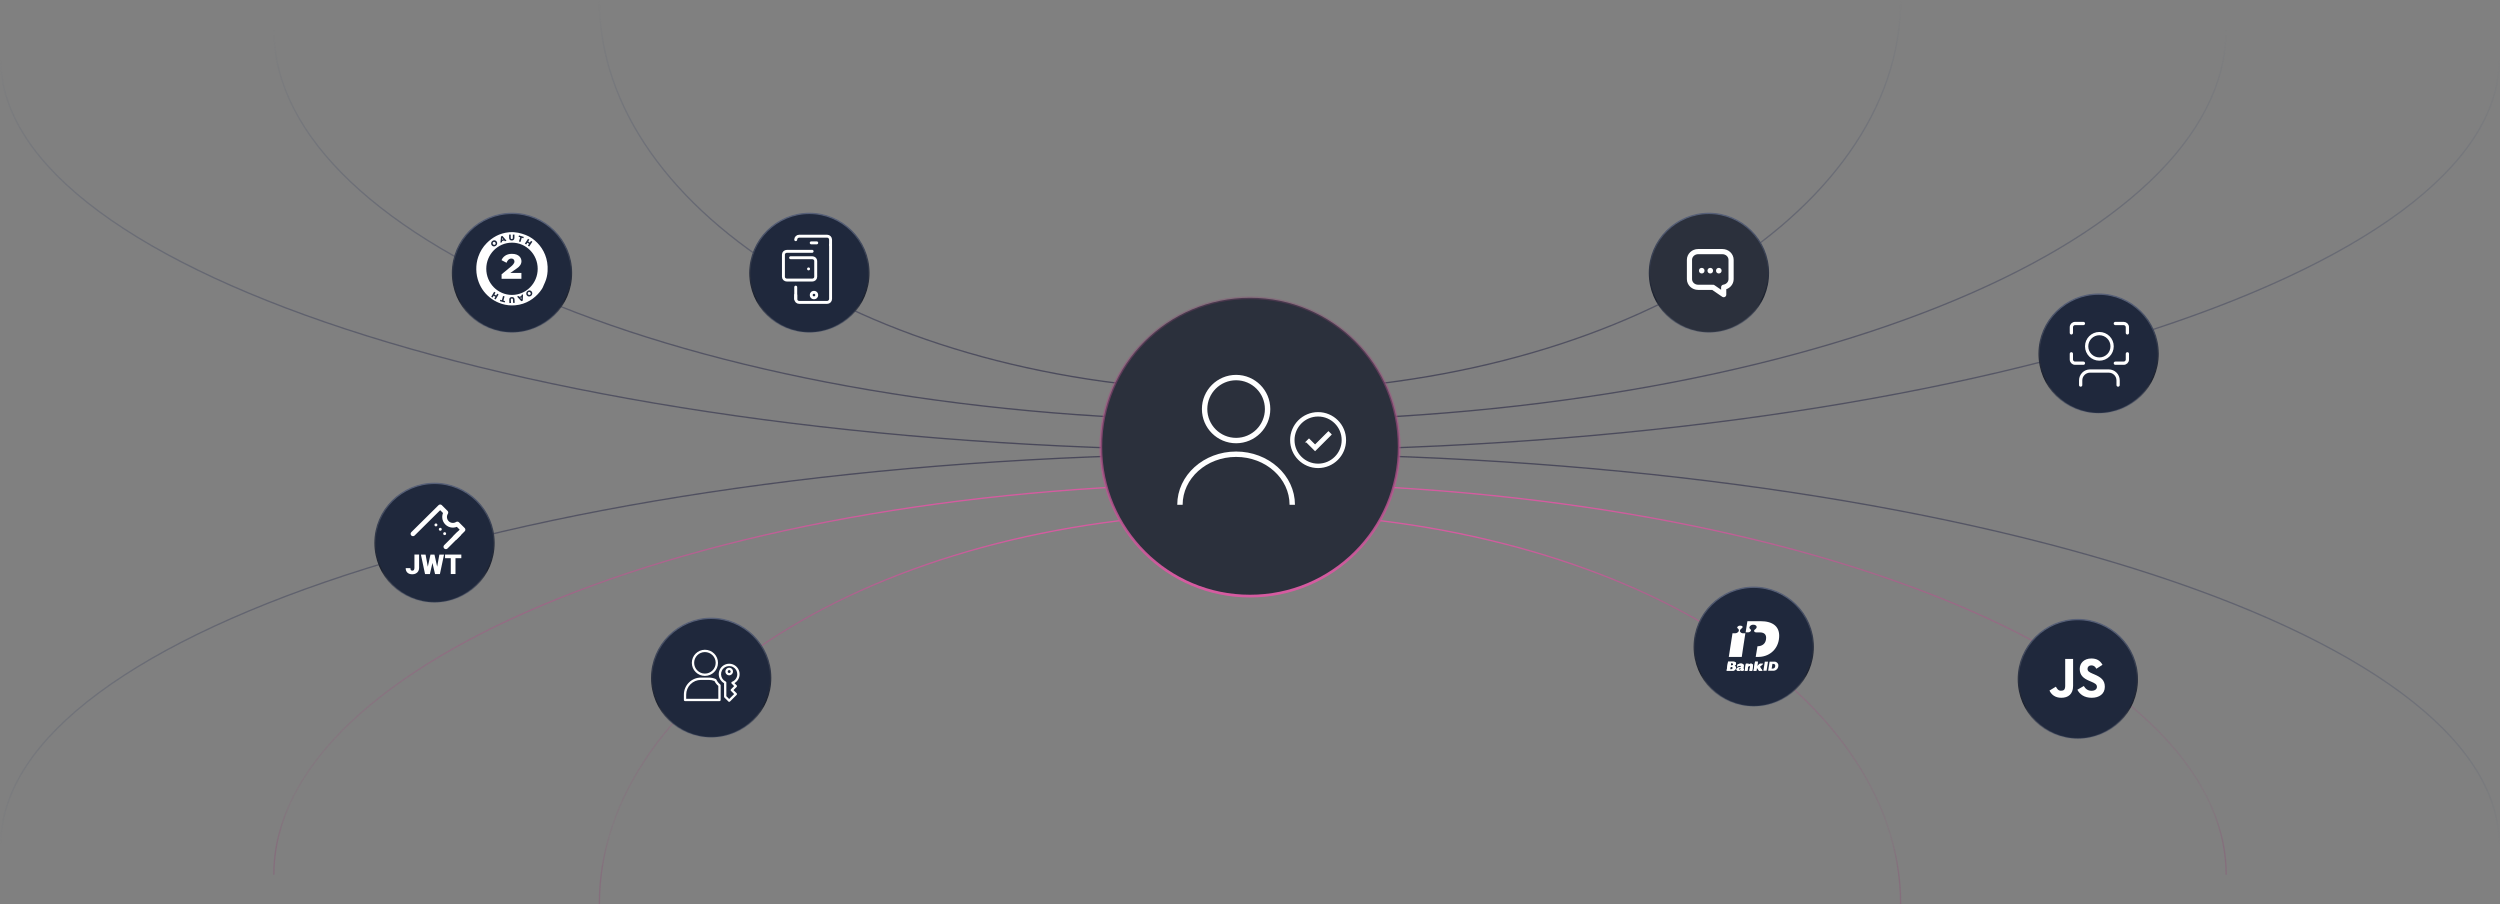 <?xml version="1.0" encoding="UTF-8"?><svg id="Lager_2" xmlns="http://www.w3.org/2000/svg" xmlns:xlink="http://www.w3.org/1999/xlink" viewBox="0 0 1835.89 663.99"><rect x="0" y="0" width="1835.89" height="663.99" fill="#808080" stroke="none"/><defs><linearGradient id="Namnlös_övertoning_13" x1="917.95" y1="287.89" x2="917.95" y2="0" gradientUnits="userSpaceOnUse"><stop offset="0" stop-color="#484759"/><stop offset="1" stop-color="#576176" stop-opacity="0"/></linearGradient><linearGradient id="Namnlös_övertoning_13-2" y1="309.52" y2="21.63" xlink:href="#Namnlös_övertoning_13"/><linearGradient id="Namnlös_övertoning_13-3" x1="917.95" y1="331.25" x2="917.95" y2="43.36" xlink:href="#Namnlös_övertoning_13"/><linearGradient id="Namnlös_övertoning_31" x1="912.53" y1="254.91" x2="912.53" y2="-32.98" gradientTransform="translate(1830.48 631.01) rotate(-180)" gradientUnits="userSpaceOnUse"><stop offset=".06" stop-color="#d55ba0"/><stop offset=".23" stop-color="rgba(191,84,146,.79)" stop-opacity=".79"/><stop offset=".38" stop-color="rgba(174,78,135,.61)" stop-opacity=".61"/><stop offset=".54" stop-color="rgba(160,74,127,.48)" stop-opacity=".48"/><stop offset=".68" stop-color="rgba(150,71,120,.38)" stop-opacity=".38"/><stop offset=".82" stop-color="rgba(145,69,117,.32)" stop-opacity=".32"/><stop offset=".93" stop-color="#8f4574" stop-opacity=".3"/></linearGradient><linearGradient id="Namnlös_övertoning_31-2" x1="912.53" y1="276.54" x2="912.53" y2="-11.35" xlink:href="#Namnlös_övertoning_31"/><linearGradient id="Namnlös_övertoning_13-4" x1="912.53" y1="298.27" x2="912.53" y2="10.38" gradientTransform="translate(1830.48 631.01) rotate(-180)" xlink:href="#Namnlös_övertoning_13"/><linearGradient id="Namnlös_övertoning_30" x1="375.98" y1="156.21" x2="375.98" y2="244.57" gradientUnits="userSpaceOnUse"><stop offset=".07" stop-color="#565f77"/><stop offset=".13" stop-color="#4f586f"/><stop offset=".52" stop-color="#292f3e"/><stop offset=".72" stop-color="#1b202c"/><stop offset="1" stop-color="#5b647d" stop-opacity=".21"/></linearGradient><linearGradient id="Namnlös_övertoning_30-2" x1="319.09" y1="354.47" x2="319.09" y2="442.83" xlink:href="#Namnlös_övertoning_30"/><linearGradient id="Namnlös_övertoning_30-3" x1="1541.12" y1="215.51" x2="1541.12" y2="303.87" xlink:href="#Namnlös_övertoning_30"/><linearGradient id="Namnlös_övertoning_30-4" x1="594.38" x2="594.38" xlink:href="#Namnlös_övertoning_30"/><linearGradient id="Namnlös_övertoning_30-5" x1="1254.96" x2="1254.96" xlink:href="#Namnlös_övertoning_30"/><linearGradient id="Namnlös_övertoning_30-6" x1="522.25" y1="453.57" x2="522.25" y2="541.93" xlink:href="#Namnlös_övertoning_30"/><linearGradient id="Namnlös_övertoning_30-7" x1="1287.86" y1="430.75" x2="1287.86" y2="519.11" xlink:href="#Namnlös_övertoning_30"/><linearGradient id="Namnlös_övertoning_30-8" x1="1525.88" y1="454.48" x2="1525.88" y2="542.84" xlink:href="#Namnlös_övertoning_30"/><linearGradient id="Namnlös_övertoning_29" x1="917.95" y1="438.75" x2="917.95" y2="217.67" gradientUnits="userSpaceOnUse"><stop offset=".06" stop-color="#d55ba0"/><stop offset=".93" stop-color="#8f4574" stop-opacity=".3"/></linearGradient></defs><g id="Lager_1-2"><path d="M440.15,0c0,158.72,213.92,287.39,477.8,287.39S1395.74,158.72,1395.74,0" fill="none" stroke="url(#Namnlös_övertoning_13)" stroke-miterlimit="10"/><path d="M201.1,21.63c0,158.72,320.95,287.39,716.85,287.39S1634.8,180.35,1634.8,21.63" fill="none" stroke="url(#Namnlös_övertoning_13-2)" stroke-miterlimit="10"/><path d="M.5,43.36c0,158.72,410.76,287.39,917.45,287.39S1835.39,202.08,1835.39,43.36" fill="none" stroke="url(#Namnlös_övertoning_13-3)" stroke-miterlimit="10"/><path d="M1395.74,663.99c0-158.72-213.92-287.39-477.8-287.39-263.88,0-477.8,128.67-477.8,287.39" fill="none" stroke="url(#Namnlös_övertoning_31)" stroke-miterlimit="10"/><path d="M1634.8,642.36c0-158.72-320.95-287.39-716.85-287.39S201.1,483.64,201.1,642.36" fill="none" stroke="url(#Namnlös_övertoning_31-2)" stroke-miterlimit="10"/><path d="M1835.39,620.63c0-158.72-410.76-287.39-917.45-287.39-506.69,0-917.45,128.67-917.45,287.39" fill="none" stroke="url(#Namnlös_övertoning_13-4)" stroke-miterlimit="10"/><circle cx="375.98" cy="200.39" r="43.68" fill="#1f283c" stroke="url(#Namnlös_övertoning_30)" stroke-miterlimit="10"/><circle cx="319.09" cy="398.65" r="43.68" fill="#1f283c" stroke="url(#Namnlös_övertoning_30-2)" stroke-miterlimit="10"/><circle cx="1541.12" cy="259.69" r="43.68" fill="#1f283c" stroke="url(#Namnlös_övertoning_30-3)" stroke-miterlimit="10"/><circle cx="594.38" cy="200.39" r="43.68" fill="#1f283c" stroke="url(#Namnlös_övertoning_30-4)" stroke-miterlimit="10"/><circle cx="1254.96" cy="200.39" r="43.68" fill="#2b303c" stroke="url(#Namnlös_övertoning_30-5)" stroke-miterlimit="10"/><circle cx="522.25" cy="497.75" r="43.68" fill="#1f283c" stroke="url(#Namnlös_övertoning_30-6)" stroke-miterlimit="10"/><circle cx="1287.86" cy="474.93" r="43.68" fill="#1f283c" stroke="url(#Namnlös_övertoning_30-7)" stroke-miterlimit="10"/><circle cx="1525.88" cy="498.66" r="43.68" fill="#1f283c" stroke="url(#Namnlös_övertoning_30-8)" stroke-miterlimit="10"/><g id="Lager_2-2"><g id="Layer_3"><g id="Page-1"><g id="logo-bankid"><g id="logo1-default"><path id="Shape" d="M1280.14,475.21l1.58-10.15h-1.73c-.9.02-1.74-.47-2.17-1.26-.1-.29-.32-1.26,1.02-2.21.38-.21.67-.54.83-.94.07-.27,0-.57-.22-.76-.45-.32-1-.47-1.56-.43-.91-.09-1.78.4-2.17,1.23-.08.4.25.68.51.87.73.48.94,1.46.47,2.19,0,0,0,0,0,0-.61.85-1.6,1.34-2.65,1.31h-1.79c-.14.94-2.53,16.16-2.71,17.34h9.53c.04-.51.47-3.39,1.06-7.19Z" fill="#fff" stroke-width="0"/><path d="M1292.91,456.17h-9.7l-1.3,8.2h1.67c.83.04,1.63-.34,2.13-1.01.1-.15.16-.33.18-.51-.02-.31-.2-.6-.47-.75-.47-.28-.75-.79-.75-1.34v-.18c.44-1.16,1.59-1.89,2.83-1.81.74-.06,1.48.16,2.06.62.37.35.53.87.43,1.37-.2.58-.59,1.07-1.1,1.4-.94.65-.83,1.23-.75,1.4.31.54.9.86,1.52.83h2.53c3.43,0,5.28,1.59,4.66,5.28-.54,3.39-3.14,4.87-6.25,4.91l-1.3,7.84h1.81c7.69,0,13.94-4.95,15.21-12.71,1.55-9.67-4.59-13.54-13.39-13.54Z" fill="#fff" stroke-width="0"/><g id="Group"><path d="M1269.01,485.9h3.9c1.66,0,2.05.83,1.95,1.62-.13.66-.62,1.19-1.26,1.38.94.36,1.3.94,1.15,1.77-.2,1.13-1.2,1.94-2.35,1.89h-4.44l1.05-6.65ZM1271.58,488.73c.57.08,1.1-.3,1.2-.87.07-.51-.15-.87-.94-.87h-.6l-.29,1.73h.64ZM1271.14,491.63c.8,0,1.23-.33,1.34-.94s-.22-.94-.94-.94h-.76l-.29,1.89h.66Z" fill="#fff" stroke-width="0"/><path d="M1280.17,492.62c-1.01.07-1.52,0-1.73-.47-.53.33-1.14.51-1.76.51-1.16,0-1.56-.58-1.45-1.27.05-.35.25-.67.55-.87.61-.54,2.21-.61,2.83-1.05,0-.47-.15-.65-.73-.65-.81.04-1.58.35-2.21.87l.22-1.52c.73-.57,1.64-.88,2.56-.87,1.2,0,2.24.47,2.03,1.77l-.22,1.48c-.08.51-.08.69.51.69l-.59,1.38ZM1278.44,490.34c-.54.33-1.55.29-1.66.94-.06.25.1.51.36.56.04,0,.08.01.12.01.36-.01.72-.14,1.01-.36-.03-.16-.03-.32,0-.47l.18-.69Z" fill="#fff" stroke-width="0"/><path d="M1282.1,487.42h2.02l-.1.69c.47-.48,1.1-.75,1.77-.76,1.11,0,1.66.69,1.48,1.89l-.55,3.39h-2.02l.43-2.83c.07-.51-.08-.76-.47-.76-.38.02-.74.22-.94.55l-.47,3h-1.99l.84-5.16Z" fill="#fff" stroke-width="0"/><polygon points="1288.84 485.9 1290.87 485.9 1290.36 489.19 1292.31 487.42 1294.81 487.42 1292.31 489.63 1294.3 492.59 1291.74 492.59 1290.18 490.2 1290.14 490.2 1289.79 492.59 1287.76 492.59 1288.84 485.9" fill="#fff" stroke-width="0"/><path d="M1269.01,485.9h3.9c1.66,0,2.05.83,1.95,1.62-.13.66-.62,1.19-1.26,1.38.94.36,1.3.94,1.15,1.77-.2,1.13-1.2,1.94-2.35,1.89h-4.44l1.05-6.65ZM1271.58,488.73c.57.08,1.1-.3,1.2-.87.07-.51-.15-.87-.94-.87h-.6l-.29,1.73h.64ZM1271.14,491.63c.8,0,1.23-.33,1.34-.94s-.22-.94-.94-.94h-.76l-.29,1.89h.66Z" fill="#fff" stroke-width="0"/><path d="M1280.17,492.62c-1.01.07-1.52,0-1.73-.47-.53.33-1.14.51-1.76.51-1.16,0-1.56-.58-1.45-1.27.05-.35.25-.67.55-.87.61-.54,2.21-.61,2.83-1.05,0-.47-.15-.65-.73-.65-.81.04-1.58.35-2.21.87l.22-1.52c.73-.57,1.64-.88,2.56-.87,1.2,0,2.24.47,2.03,1.77l-.22,1.48c-.08.51-.08.69.51.69l-.59,1.38ZM1278.44,490.34c-.54.33-1.55.29-1.66.94-.06.25.1.51.36.56.04,0,.08.01.12.01.36-.01.72-.14,1.01-.36-.03-.16-.03-.32,0-.47l.18-.69Z" fill="#fff" stroke-width="0"/><path d="M1282.1,487.42h2.02l-.1.69c.47-.48,1.1-.75,1.77-.76,1.11,0,1.66.69,1.48,1.89l-.55,3.39h-2.02l.43-2.83c.07-.51-.08-.76-.47-.76-.38.02-.74.22-.94.55l-.47,3h-1.99l.84-5.16Z" fill="#fff" stroke-width="0"/><polygon points="1288.84 485.9 1290.87 485.9 1290.36 489.19 1292.31 487.42 1294.81 487.42 1292.31 489.63 1294.3 492.59 1291.74 492.59 1290.18 490.2 1290.14 490.2 1289.79 492.59 1287.76 492.59 1288.84 485.9" fill="#fff" stroke-width="0"/></g><polygon points="1296 485.9 1298.34 485.9 1297.3 492.55 1294.95 492.55 1296 485.9" fill="#fff" stroke-width="0"/><path d="M1299.5,485.9h3.33c1.55-.17,2.95.94,3.12,2.5.03.31.02.63-.05.93-.23,1.86-1.81,3.26-3.69,3.25h-3.77l1.06-6.68ZM1301.67,490.99c.98.09,1.85-.62,1.94-1.6,0-.04,0-.09,0-.13.14-.87-.14-1.73-1.38-1.73h-.65l-.54,3.51.61-.04Z" fill="#fff" stroke-width="0"/></g></g></g></g></g><path d="M517.66,496.37c-5.3,0-9.61-4.31-9.61-9.61s4.31-9.61,9.61-9.61,9.61,4.31,9.61,9.61-4.31,9.61-9.61,9.61ZM517.66,478.86c-4.36,0-7.9,3.54-7.9,7.9s3.54,7.9,7.9,7.9,7.9-3.54,7.9-7.9-3.54-7.9-7.9-7.9Z" fill="#fff" stroke-width="0"/><path d="M535.48,515.4c-.23,0-.44-.09-.6-.25l-2.92-2.92c-.16-.16-.25-.38-.25-.6v-9.89c-1.03-.58-1.91-1.4-2.58-2.38-.77-1.14-1.22-2.46-1.3-3.83-.08-1.37.21-2.74.83-3.96.63-1.22,1.57-2.25,2.73-2.98,1.16-.73,2.5-1.14,3.87-1.18,1.37-.04,2.73.29,3.93.96,1.2.67,2.2,1.64,2.9,2.83.69,1.18,1.06,2.53,1.05,3.9h0c0,1.55-.47,3.05-1.35,4.33-.64.93-1.46,1.69-2.41,2.26l1.56,1.56c.33.33.33.88,0,1.21l-2.31,2.31,2.31,2.31c.33.33.33.88,0,1.21l-4.86,4.86c-.16.16-.38.25-.6.25ZM533.41,511.27l2.06,2.06,3.65-3.65-2.31-2.31c-.33-.33-.33-.88,0-1.21l2.31-2.31-1.81-1.81c-.2-.2-.29-.5-.23-.78s.26-.52.53-.62c1.13-.43,2.08-1.19,2.76-2.18.68-.99,1.05-2.16,1.05-3.36h0c0-1.07-.28-2.12-.82-3.04-.54-.92-1.32-1.68-2.25-2.19-.93-.52-1.98-.77-3.05-.74-1.07.03-2.11.35-3.01.91-.9.57-1.64,1.37-2.12,2.32-.49.95-.71,2.01-.65,3.08.06,1.06.41,2.09,1.01,2.98.6.88,1.42,1.59,2.38,2.05.3.14.49.44.49.77v10.05ZM535.48,495.94c-.56,0-1.09-.16-1.56-.47s-.82-.74-1.03-1.26c-.21-.51-.27-1.07-.16-1.62.11-.55.37-1.04.77-1.43.39-.39.89-.66,1.43-.77.54-.11,1.1-.05,1.62.16.51.21.95.57,1.26,1.03.31.46.47,1,.47,1.56,0,.75-.29,1.45-.82,1.98-.52.52-1.24.82-1.98.82ZM535.48,492.05c-.07,0-.14,0-.21.02-.21.04-.41.15-.56.3s-.26.35-.3.56c-.04.21-.02.43.06.63.08.2.22.37.4.49.42.28,1.02.22,1.38-.14.21-.21.32-.48.32-.77,0-.22-.06-.43-.18-.61-.12-.18-.29-.32-.49-.4-.13-.06-.27-.08-.42-.08Z" fill="#fff" stroke-width="0"/><path d="M528.36,514.86h-25.29c-.47,0-.86-.38-.86-.86v-3.89c0-3.35,1.3-6.49,3.67-8.86s5.51-3.67,8.86-3.67h5.84c1.77,0,3.48.37,5.1,1.09.19.09.34.24.43.43.62,1.38,1.58,2.59,2.78,3.51.21.16.33.41.33.68v10.72c0,.47-.38.86-.86.86ZM503.92,513.15h23.58v-9.45c-1.18-.98-2.14-2.21-2.82-3.59-1.31-.54-2.69-.81-4.11-.81h-5.84c-2.89,0-5.61,1.13-7.65,3.17-2.04,2.04-3.17,4.76-3.17,7.65v3.04Z" fill="#fff" stroke-width="0"/><path d="M304.34,407.24h3.44v9.81c0,.91-.21,1.72-.63,2.43-.42.71-1.01,1.27-1.77,1.66-.76.39-1.6.59-2.53.59-1.56,0-2.77-.39-3.63-1.18-.86-.79-1.3-1.9-1.3-3.34h3.46c0,.66.11,1.13.34,1.42.23.3.6.44,1.13.44.48,0,.85-.18,1.1-.54s.39-.86.39-1.5v-9.81Z" fill="#fff" stroke-width="0"/><path d="M321.02,416.21l1.64-8.96h3.42l-3.03,14.3h-3.57l-1.91-8.15-1.88,8.15h-3.56l-3.04-14.3h3.43l1.64,8.96,1.96-8.96h2.93l1.99,8.96Z" fill="#fff" stroke-width="0"/><path d="M338.78,409.91h-4.29v11.63h-3.45v-11.63h-4.21v-2.66h11.95v2.66Z" fill="#fff" stroke-width="0"/><line x1="327.42" y1="401.54" x2="336.86" y2="392.1" fill="none" stroke="#fff" stroke-linecap="round" stroke-linejoin="round" stroke-width="3.46"/><path d="M334.15,394.81l5.85-5.85-4.17-4.17c-2.36,1.49-5.51,1.21-7.56-.84-2.05-2.05-2.33-5.2-.84-7.56l-4.17-4.17-19.99,19.8" fill="none" stroke="#fff" stroke-linecap="round" stroke-linejoin="round" stroke-width="3.46"/><circle cx="320.13" cy="385.48" r="1.07" fill="#fff" stroke-width="0"/><circle cx="323.33" cy="388.69" r="1.07" fill="#fff" stroke-width="0"/><circle cx="326.54" cy="391.89" r="1.07" fill="#fff" stroke-width="0"/><path d="M1505.03,507.12l4.72-2.86c.91,1.61,1.74,2.98,3.73,2.98s3.11-.75,3.11-3.64v-19.71h5.8v19.79c0,6-3.52,8.74-8.65,8.74-4.64,0-7.33-2.4-8.7-5.3" fill="#fff" stroke-width="0"/><path d="M1525.53,506.5l4.72-2.73c1.24,2.03,2.86,3.52,5.71,3.52,2.4,0,3.93-1.2,3.93-2.86,0-1.99-1.57-2.69-4.22-3.85l-1.45-.62c-4.18-1.78-6.96-4.02-6.96-8.74,0-4.35,3.31-7.66,8.49-7.66,3.69,0,6.34,1.28,8.24,4.64l-4.51,2.9c-.99-1.78-2.07-2.48-3.73-2.48s-2.77,1.08-2.77,2.48c0,1.74,1.08,2.44,3.56,3.52l1.45.62c4.93,2.11,7.7,4.26,7.7,9.11,0,5.22-4.1,8.07-9.61,8.07s-8.86-2.57-10.56-5.92" fill="#fff" stroke-width="0"/><polygon points="382.88 219.69 382.92 218.39 382.03 218.72 382.88 219.69" fill="#fff" fill-rule="evenodd" stroke-width="0"/><polygon points="368.85 174.76 368.76 176.06 369.65 175.77 368.85 174.76" fill="#fff" fill-rule="evenodd" stroke-width="0"/><path d="M394.54,178.27h0c-2.29-2.33-5.11-4.42-8.47-5.7-3.48-1.32-7.43-2.43-12.08-2.03-7.41.64-12.61,4.02-16.57,7.98-2.77,2.77-4.85,6.16-6.23,10.12-2.02,5.82-1.9,12.69.37,18.61,1.94,5.05,5.11,9.12,9.59,12.28,4.22,2.96,10.27,5.27,17.06,4.68,8.28-.71,14.34-5.03,18.31-10,1.02-1.28,2.03-2.71,2.62-4.43.58-1.24.86-2.08,1.12-2.53,1.11-2.52,1.69-5.17,1.87-8.1.55-9.03-2.87-16.08-7.59-20.89ZM387.77,175.36l.96.65-.87,1.32,1.24.84.87-1.32.97.65-2.32,3.54-.97-.65.88-1.35-1.24-.83-.88,1.34-.97-.65,2.32-3.54ZM381.13,172.89l3.51,1.09-.3.99-1.2-.37-.93,3.08-1.11-.35.93-3.08-1.2-.37.29-.99ZM373.88,172.28h1.18s0,2.37,0,2.37c0,.61.3.91.77.91.47,0,.77-.28.77-.87v-2.4s1.19,0,1.19,0v2.35c-.02,1.38-.79,1.97-1.98,1.97-1.19,0-1.94-.62-1.93-1.95v-2.39ZM367.91,173.61l1.06-.35,2.99,3.52-1.19.39-.52-.63-1.54.5-.06.82-1.16.38.41-4.63ZM361.61,176.92c1.05-.77,2.39-.56,3.09.43h0c.71,1,.5,2.38-.55,3.15-1.04.78-2.38.56-3.09-.43h0c-.71-1-.5-2.37.54-3.15ZM363.97,219.91l-.99-.6.81-1.37-1.27-.78-.81,1.37-.99-.61,2.15-3.65.99.61-.82,1.38,1.28.78.81-1.38,1,.6-2.15,3.65ZM370.64,222.11l-3.54-.97.26-1,1.21.33.83-3.1,1.12.3-.83,3.11,1.21.33-.27,1ZM376.8,222.43l-.11-2.36c-.03-.61-.34-.89-.81-.87-.46.02-.76.31-.73.91l.1,2.39-1.18.06-.11-2.35c-.05-1.38.69-2.01,1.88-2.06,1.19-.06,1.96.52,2.02,1.85l.1,2.39-1.17.05ZM383.88,220.8l-1.05.39-3.13-3.39,1.17-.44.55.61,1.51-.57.02-.82,1.15-.43-.21,4.65ZM390.01,217.24c-1.01.81-2.36.65-3.11-.31h0c-.74-.97-.59-2.35.43-3.17,1.02-.81,2.36-.65,3.11.31h0s0,0,0,0c.75.96.6,2.34-.42,3.16ZM375.98,216.58c-10.43,0-18.88-8.59-18.88-19.19s8.46-19.19,18.88-19.19,18.88,8.59,18.88,19.19-8.45,19.19-18.88,19.19Z" fill="#fff" fill-rule="evenodd" stroke-width="0"/><path d="M362.03,179.35c.35.49,1.02.67,1.53.29.51-.39.55-1.06.2-1.56h0s0,0,0,0c-.36-.5-1.02-.67-1.54-.28-.51.38-.55,1.06-.19,1.56h0Z" fill="#fff" fill-rule="evenodd" stroke-width="0"/><path d="M389.49,214.82c-.37-.48-1.04-.63-1.54-.23-.5.4-.52,1.08-.14,1.56h0c.37.5,1.04.64,1.54.23.5-.4.51-1.07.14-1.55h0Z" fill="#fff" fill-rule="evenodd" stroke-width="0"/><path d="M368.36,201.43l7.16-5.91c.78-.65,2.27-2.16,2.27-3.41,0-1.39-.93-2.25-2.27-2.25-1.77,0-3,1.53-3.53,3.12l-3.69-1.92c.92-2.38,3.43-4.66,7.56-4.66,5.51,0,7.07,3.24,7.07,5.43s-1.39,3.92-3.24,5.17l-4.87,3.39v.05h8.08v4.32h-14.56v-3.32Z" fill="#fff" fill-rule="evenodd" stroke-width="0"/><circle cx="597.75" cy="216.68" r="2.02" fill="none" stroke="#fff" stroke-linecap="round" stroke-linejoin="round" stroke-width="2.16"/><line x1="599.77" y1="178.34" x2="595.73" y2="178.34" fill="none" stroke="#fff" stroke-linecap="round" stroke-linejoin="round" stroke-width="2.16"/><line x1="584.35" y1="210.86" x2="584.35" y2="219.53" fill="none" stroke="#fff" stroke-linecap="round" stroke-linejoin="round" stroke-width="2.16"/><path d="M609.93,179.89v-3.9c0-1.4-1.14-2.54-2.54-2.54h-20.51c-1.4,0-2.54,1.14-2.54,2.54v-.06" fill="none" stroke="#fff" stroke-linecap="round" stroke-linejoin="round" stroke-width="2.16"/><path d="M584.35,216.68v2.85c0,1.4,1.14,2.54,2.54,2.54h20.51c1.4,0,2.54-1.14,2.54-2.54v-39.65" fill="none" stroke="#fff" stroke-linecap="round" stroke-linejoin="round" stroke-width="2.16"/><path d="M593.76,197.47h.01" fill="none" stroke="#fff" stroke-linecap="round" stroke-linejoin="round" stroke-width="2.16"/><path d="M580.59,189.25h15.8c1.45,0,2.63,1.05,2.63,2.35v11.74c0,1.3-1.18,2.35-2.63,2.35h-18.44c-1.45,0-2.63-1.05-2.63-2.35v-16.43c0-1.3,1.18-2.35,2.63-2.35h18.44" fill="none" stroke="#fff" stroke-linecap="round" stroke-linejoin="round" stroke-width="2.16"/><circle cx="1249.68" cy="198.77" r="2.05" fill="#fff" stroke-width="0"/><circle cx="1255.95" cy="198.77" r="2.05" fill="#fff" stroke-width="0"/><circle cx="1262.22" cy="198.77" r="2.05" fill="#fff" stroke-width="0"/><path d="M1264.88,184.77h-17.86c-3.5,0-6.35,2.71-6.35,6.04v14.16c0,3.32,2.85,6.02,6.35,6.02h10.35c.32,0,.51,0,.55-.02.05.03.11.08.2.14.47.35,5.3,3.64,5.85,4.01l1.84,1.25v-5.45c3.06-.43,5.42-2.93,5.42-5.95v-14.16c0-3.33-2.85-6.04-6.35-6.04Z" fill="none" stroke="#fff" stroke-linecap="round" stroke-linejoin="round" stroke-width="3.8"/><circle cx="1541.69" cy="254.33" r="9.35" fill="none" stroke="#fff" stroke-linecap="round" stroke-linejoin="round" stroke-width="2.4"/><path d="M1521.12,244.46v-4.18c0-1.5,1.23-2.72,2.72-2.72h6.13" fill="none" stroke="#fff" stroke-linecap="round" stroke-linejoin="round" stroke-width="2.4"/><path d="M1562.26,244.46v-4.18c0-1.5-1.23-2.72-2.72-2.72h-6.13" fill="none" stroke="#fff" stroke-linecap="round" stroke-linejoin="round" stroke-width="2.4"/><path d="M1562.26,259.82v4.18c0,1.5-1.23,2.72-2.72,2.72h-6.13" fill="none" stroke="#fff" stroke-linecap="round" stroke-linejoin="round" stroke-width="2.4"/><path d="M1521.12,259.82v4.18c0,1.5,1.23,2.72,2.72,2.72h6.13" fill="none" stroke="#fff" stroke-linecap="round" stroke-linejoin="round" stroke-width="2.4"/><path d="M1555.44,282.78v-3.44c0-3.8-3.08-6.87-6.87-6.87h-13.75c-3.8,0-6.87,3.08-6.87,6.87v3.44" fill="none" stroke="#fff" stroke-linecap="round" stroke-linejoin="round" stroke-width="2.4"/><circle cx="917.95" cy="328.21" r="109.54" fill="#2b303c" stroke="url(#Namnlös_övertoning_29)" stroke-miterlimit="10" stroke-width="2"/><circle cx="967.95" cy="323.18" r="18.93" fill="none" stroke="#fff" stroke-miterlimit="10" stroke-width="3.24"/><path d="M959.49,324.42l1.78-1.78,4.46,4.46,9.81-9.81,1.78,1.78-11.59,11.59-6.24-6.24Z" fill="#fff" stroke="#fff" stroke-miterlimit="10"/><circle cx="907.74" cy="300.4" r="23.13" fill="none" stroke="#fff" stroke-miterlimit="10" stroke-width="3.96"/><path d="M866.5,370.7c0-20.51,18.46-37.14,41.24-37.14,22.77,0,41.24,16.63,41.24,37.14" fill="none" stroke="#fff" stroke-miterlimit="10" stroke-width="3.96"/></g></svg>